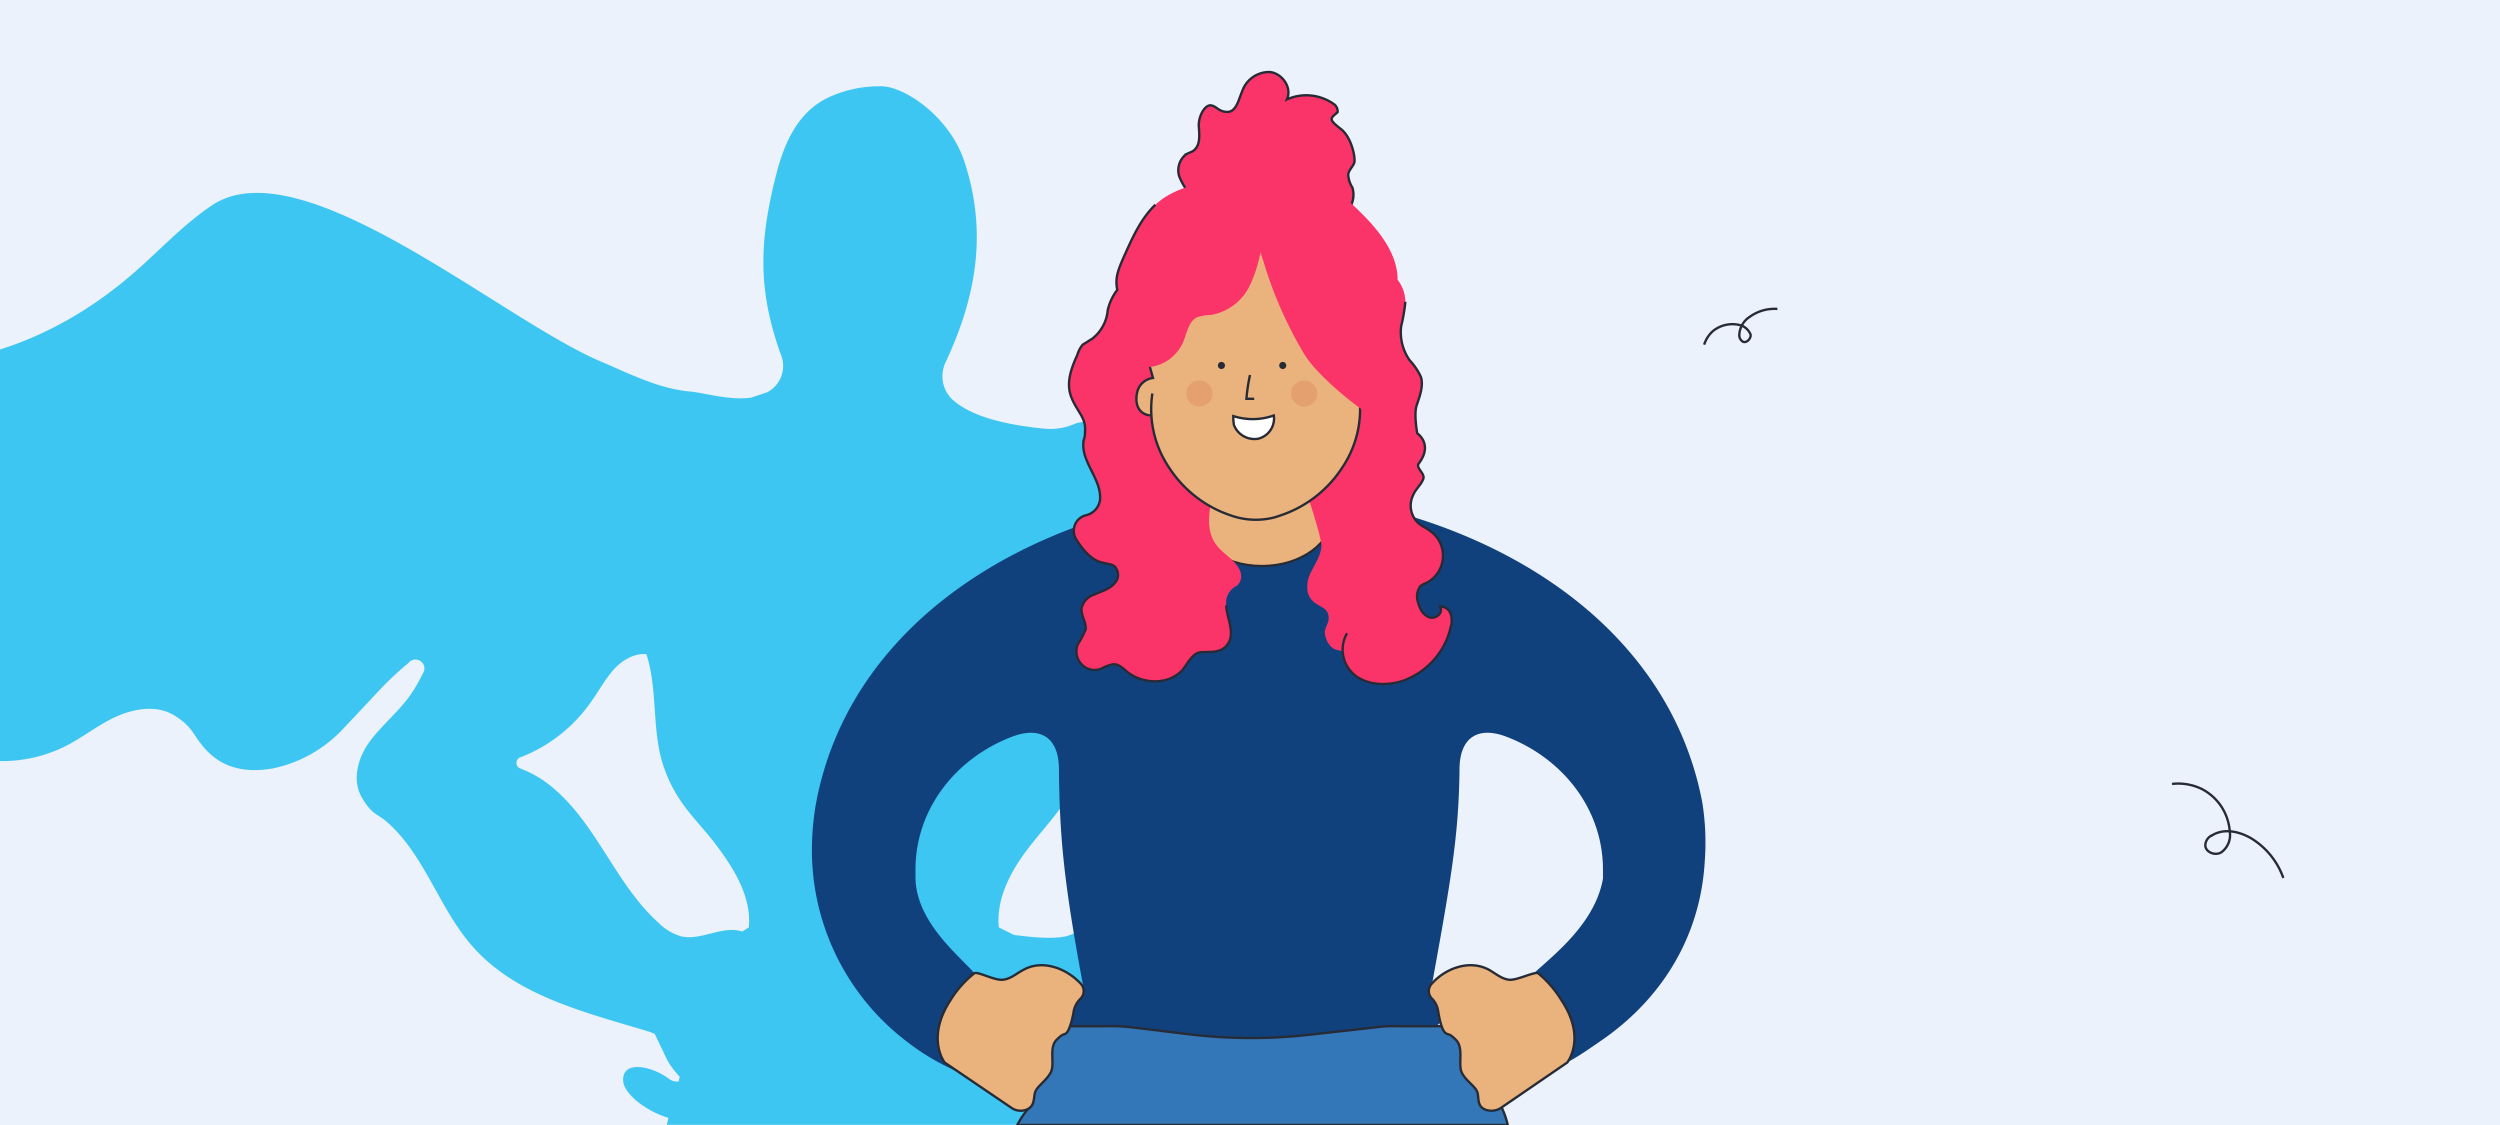<svg id="Capa_2" data-name="Capa 2" xmlns="http://www.w3.org/2000/svg" xmlns:xlink="http://www.w3.org/1999/xlink" viewBox="0 0 420 189"><defs><style>.cls-1,.cls-9{fill:none;}.cls-2{fill:#ebf2fb;}.cls-3{clip-path:url(#clip-path);}.cls-4{fill:#3dc6f2;}.cls-5,.cls-8{fill:#fa3369;}.cls-10,.cls-11,.cls-13,.cls-5,.cls-7,.cls-9{stroke:#272b36;stroke-miterlimit:10;stroke-width:0.4px;}.cls-6{fill:#11417d;}.cls-7{fill:#eab37d;}.cls-10{fill:#fff;}.cls-11{fill:#272b36;}.cls-12{fill:#e5a070;}.cls-13{fill:#3377b8;}</style><clipPath id="clip-path"><rect class="cls-1" y="7.2" width="385.6" height="181.77"/></clipPath></defs><rect class="cls-2" width="420" height="189"/><g class="cls-3"><path class="cls-1" d="M125.8,155.8l-1.1.7c-3.3-1.1-6.9,1.6-10.3.8a8.9,8.9,0,0,1-3.8-2.3c-7-6.3-10.2-16.1-17.3-22.3a18.7,18.7,0,0,0-5.9-3.6,1,1,0,0,1,.1-1.9,25.7,25.7,0,0,0,11.8-9.3c1.3-1.8,2.3-3.7,3.7-5.3s3.5-2.9,5.6-2.7c2,6.2.8,13.1,3,19.2s5.5,8.6,8.6,12.7S126.3,150.7,125.8,155.8Z"/><path class="cls-1" d="M206.1,129.1a21.3,21.3,0,0,0-5.9,3.6c-7,6.2-10.2,16-17.3,22.3a8.3,8.3,0,0,1-3.8,2.3c-3.2.7-8.7-.3-8.7-.2l-2.6-1.3c-.5-5.1,2.3-10,5.5-14s6.9-7.9,8.6-12.7,1-13,3-19.2a6.9,6.9,0,0,1,5.6,2.7,38.7,38.7,0,0,1,3.7,5.3,25.4,25.4,0,0,0,11.9,9.3A1,1,0,0,1,206.1,129.1Z"/><path class="cls-4" d="M231.4,124.6c-1.9-2.7-4.6-4.8-6.6-7.5-4.9-6.8-5.1-16.7-11.7-22-2.8-2.3-6.5-3.3-9.5-5.4s-6.5-8-9.6-12.1-8.2-7.8-13.2-6.5a10.3,10.3,0,0,1-5.5.9c-8-.8-12.5-2.5-15.1-4.7a5.4,5.4,0,0,1-1.4-6.3c5.3-11.3,7.1-22.1,3.2-33.9-2.5-7.6-10.3-12.8-14.2-12.6a20.1,20.1,0,0,0-8,1.6c-5.1,2.1-7.6,6.8-9.1,12.1-3.1,11.6-3.6,20.1.5,31.4a5,5,0,0,1-2.3,6.3h0l-2.7.9c-3.5.5-7.5-.7-10-1-5.3-.4-10.2-2.9-15.1-5-16.8-7-50.4-36.4-65.5-26.3-4.9,3.3-8.9,7.7-13.3,11.5-29.1,25.1-62.2,14.7-78,3.2a3.4,3.4,0,0,0-5.4,2.7c-.2,13.7,2.2,39.9,38.2,52.8a23.8,23.8,0,0,0,11,19.8,23.9,23.9,0,0,0,22.6,1c3.1-1.5,5.7-3.7,8.8-5.1s6.9-2,9.8-.2,3.1,3.1,4.5,4.8c3.1,4.1,7.4,4.9,12,4.1a22.4,22.4,0,0,0,11.7-6.5l6.2-6.6a52.5,52.5,0,0,1,4.9-4.6,1.5,1.5,0,0,1,2.4,1.8,25,25,0,0,1-2.3,3.9c-2,2.7-4.6,4.8-6.6,7.5s-3,6.5-1.3,9.4,2.6,2.7,4.1,4c6.4,5.5,8.8,14.5,14.4,20.9,7.4,8.5,19.2,11.2,30,14.5l.7.3,2.1,4.4a14.6,14.6,0,0,0,2.1,2.8c-.1.3-.1.5-.2.8a2.4,2.4,0,0,1-1.8-.6c-3-2.1-7.8-3-7.5.6.2,2,3.6,4.9,7.6,6.1a139,139,0,0,0-3.6,31.9c0,41.5,17.1,75.1,38.2,75.1s38-33.6,38-75.1a134.6,134.6,0,0,0-3.6-32c4-1.2,7.3-4,7.5-6,.3-3.6-4.5-2.7-7.5-.6a2.9,2.9,0,0,1-1.6.6l-.3-.9a10.5,10.5,0,0,0,2-2.7l2.3-3.5c.7.2-.1-.9.6-1.2,10.8-3.3,22.6-6,30-14.5,5.6-6.4,7.9-15.4,14.4-20.9,1.4-1.3,3.1-2.4,4.1-4S233.3,127.3,231.4,124.6ZM125.8,155.8l-1.1.7c-3.3-1.1-6.9,1.6-10.3.8a8.9,8.9,0,0,1-3.8-2.3c-7-6.3-10.2-16.1-17.3-22.3a18.7,18.7,0,0,0-5.9-3.6,1,1,0,0,1,.1-1.9,25.7,25.7,0,0,0,11.8-9.3c1.3-1.8,2.3-3.7,3.7-5.3s3.5-2.9,5.6-2.7c2,6.2.8,13.1,3,19.2s5.5,8.6,8.6,12.7S126.3,150.7,125.8,155.8Zm80.3-26.7a21.3,21.3,0,0,0-5.9,3.6c-7,6.2-10.2,16-17.3,22.3a8.3,8.3,0,0,1-3.8,2.3c-3.2.7-8.7-.3-8.7-.2l-2.6-1.3c-.5-5.1,2.3-10,5.5-14s6.9-7.9,8.6-12.7,1-13,3-19.2a6.9,6.9,0,0,1,5.6,2.7,38.7,38.7,0,0,1,3.7,5.3,25.4,25.4,0,0,0,11.9,9.3A1,1,0,0,1,206.1,129.1Z"/></g><path class="cls-5" d="M223.5,36.9a4.2,4.2,0,0,0,3.7-5.4,4.4,4.4,0,0,1-.7-2.2c.1-.7.7-1.2,1-1.9s-.4-4.3-2.2-5.7-1.9-1.7-1.1-2.4.4-.3.5-.5-.1-1-.6-1.3a8,8,0,0,0-7.9-.8c.9-1.9-.7-4.3-2.8-4.6a4.8,4.8,0,0,0-4.7,3.2c-.6,1.4-1,3.5-2.5,3.5s-1.8-1-2.8-1.1-2.1,1.9-2,3.5.3,3.3-1,4.2l-1.1.5a3.4,3.4,0,0,0-1.2,3.7,10.1,10.1,0,0,0,2.3,3.5l6.4,6.2Z"/><path class="cls-6" d="M240.5,165.8c3.2-17.7,4.6-25.3,4.7-36.8.1-5,3-7,7.7-5.3,9.6,3.6,16.4,12.2,16.4,22.4v1.5c-1.6,9.2-11.7,15.1-12.9,17.4l5.5,13.9c1.4-.4,1.7-.3,7.7-4.5,10-7.1,16.1-17.5,16.8-29.7a42.9,42.9,0,0,0-.4-9.8c-5.9-31.4-37.7-50.4-74.5-52.7h0c-36.7,2.3-68.5,21.3-74.4,52.7a46.1,46.1,0,0,0-.7,7.8A40.4,40.4,0,0,0,151.1,174c6.7,5.5,10.6,5.9,11.4,7.1l1.2-17.6c-2.5-2.9-9.7-8.5-9.9-15.9v-1.5c0-10.2,6.8-18.8,16.4-22.4,4.7-1.7,7.6.3,7.7,5.3.1,11.5.8,19.1,4.1,36.8l-10.4,6.6,15,2.6,47.5,3.4,9.8-8.2Z"/><ellipse class="cls-7" cx="212" cy="86.4" rx="11.9" ry="8.7"/><path class="cls-8" d="M226.3,106.4a5.5,5.5,0,0,0,1.4,7.1c2.1,1.6,5.1,1.7,7.6,1a12.5,12.5,0,0,0,8.4-9.1,3.6,3.6,0,0,0,0-2.3,1.8,1.8,0,0,0-1.8-1.2c.7,1-.7,2.2-1.8,1.8s-1.6-1.5-1.9-2.6a3,3,0,0,1,.4-2.6,3.9,3.9,0,0,1,1.1-.6,5.1,5.1,0,0,0,2.7-4.1,5,5,0,0,0-2-4.5c-.6-.5-1.4-.8-2.1-1.4a4,4,0,0,1-.9-4.7c.4-1,1.3-1.7,1.7-2.7s-1.4-1.9-.7-2.7c2.4-3.2-.3-5-.3-5s-.6-3.2-.1-4.7,1.2-3.3.7-4.8a10.7,10.7,0,0,0-1.9-2.8,8.2,8.2,0,0,1-1.4-5.7,29.3,29.3,0,0,0,.7-4.1,6.2,6.2,0,0,0-1.3-3.7c0-4.2-2.9-8-5.9-11s-4.6-4.2-7.5-5a10.8,10.8,0,0,0-11.6,3.9c-.3-.6-3.3-5.3-7.9-4.2-2.8.7-5.7,1.7-7.8,3.7s-3.7,5.2-5,8.1-1.8,4.1-1.4,6.2a8.9,8.9,0,0,0-1.6,3.4,6.8,6.8,0,0,1-2.6,4.8l-1.6,1a4.6,4.6,0,0,0-.9,1.7c-1,2.2-1.9,4.6-1.1,6.9s2.4,3.5,2.4,5.5-.3,1.6-.3,2.5c-.2,3.3,3.1,6.1,2.8,9.5a3.1,3.1,0,0,1-2.5,2.6,2.7,2.7,0,0,0-1.5,4c1.1,1.8,2.6,3.5,4.3,3.9s2.2.3,2.6,1.4a1.9,1.9,0,0,1-.3,1.9c-.9,1.2-2.3,1.5-3.6,2.1a3.1,3.1,0,0,0-2.1,2.3c-.1,1.2.8,2.4.7,3.5a14.9,14.9,0,0,1-1.3,2.5,3.1,3.1,0,0,0,.6,3.4,3,3,0,0,0,3.4.7,6.2,6.2,0,0,1,1.9-.7c.9-.1,1.7.7,2.4,1.3,2.7,2.1,7,2.2,9.3-.4.8-1,1.4-2.3,2.5-2.8s4.1.6,5.3-1.9c.1-.1.1-.3.2-.5.4-1.9-.6-3.7-.7-5.6a3.2,3.2,0,0,1,1.8-3.3s1.8-1.4-.3-3.8-5.8-3.1-3.8-11.3,15.4-1.8,15.4-1.8,3,8.8,2.9,10.3-1.1,3-1.8,4.4-.9,3.3.1,4.5,2.4,1.2,2.8,2.4-.3,1.9-.5,2.8.6,3.1,2.1,3.3l.8.2"/><path class="cls-7" d="M193.2,69.8c-2.8-.4-2.4-3.4-2-4.4a3.1,3.1,0,0,1,2.5-1.9l-1.4-5,2.4-11.7,5.9-6.1,8.8,1.4,10.1-6.9,5.9,7.9L230.5,55V65.7l-2.2.4a17.6,17.6,0,0,1-2.9,12.6,19.8,19.8,0,0,1-10.3,7.9l-.9.3a12.5,12.5,0,0,1-7.4-.3h0a19.8,19.8,0,0,1-10.3-7.9,17.6,17.6,0,0,1-2.9-12.6"/><path class="cls-9" d="M210,63a29.8,29.8,0,0,0-.6,4h1.3"/><path class="cls-10" d="M214,69.8a3.5,3.5,0,0,1-2.6,3.9,3.7,3.7,0,0,1-4.1-2.3,7.6,7.6,0,0,1-.1-1.5A10.6,10.6,0,0,0,214,69.8Z"/><circle class="cls-11" cx="205.2" cy="61.4" r="0.4"/><circle class="cls-12" cx="201.5" cy="66.1" r="2.2"/><circle class="cls-12" cx="219.1" cy="66.1" r="2.2"/><circle class="cls-11" cx="215.5" cy="61.4" r="0.4"/><path class="cls-9" d="M194.1,34.4c-2.3,2.2-3.7,5.2-5,8.1s-1.8,4.1-1.4,6.2a8.9,8.9,0,0,0-1.6,3.4,6.8,6.8,0,0,1-2.6,4.8l-1.6,1a4.6,4.6,0,0,0-.9,1.7c-1,2.2-1.9,4.6-1.1,6.9s2.4,3.5,2.4,5.5-.3,1.6-.3,2.5c-.2,3.3,3.1,6.1,2.8,9.5a3.1,3.1,0,0,1-2.5,2.6,2.7,2.7,0,0,0-1.5,4c1.1,1.8,2.6,3.5,4.3,3.9s2.2.3,2.6,1.4a1.9,1.9,0,0,1-.3,1.9c-.9,1.2-2.3,1.5-3.6,2.1a3.1,3.1,0,0,0-2.1,2.3c-.1,1.2.8,2.4.7,3.5a14.9,14.9,0,0,1-1.3,2.5,3.1,3.1,0,0,0,.6,3.4,3,3,0,0,0,3.4.7,6.2,6.2,0,0,1,1.9-.7c.9-.1,1.7.7,2.4,1.3,2.7,2.1,7,2.2,9.3-.4.8-1,1.4-2.3,2.5-2.8s4.1.6,5.3-1.9c.1-.1.1-.3.2-.5.4-1.9-.6-3.7-.7-5.6"/><path class="cls-9" d="M242,109.4a11.8,11.8,0,0,0,1.7-4,3.6,3.6,0,0,0,0-2.3,1.8,1.8,0,0,0-1.8-1.2c.7,1-.7,2.2-1.8,1.8s-1.6-1.5-1.9-2.6a3,3,0,0,1,.4-2.6,3.9,3.9,0,0,1,1.1-.6,5.1,5.1,0,0,0,2.7-4.1,5,5,0,0,0-2-4.5c-.6-.5-1.4-.8-2.1-1.4a4,4,0,0,1-.9-4.7c.4-1,1.3-1.7,1.7-2.7s-1.4-1.9-.7-2.7c2.4-3.2-.3-5-.3-5s-.6-3.2-.1-4.7,1.2-3.3.7-4.8a10.7,10.7,0,0,0-1.9-2.8,8.2,8.2,0,0,1-1.4-5.7,29.3,29.3,0,0,0,.7-4.1"/><path class="cls-9" d="M226.3,106.4a5.5,5.5,0,0,0,1.4,7.1c2.1,1.6,5.1,1.7,7.6,1a12.5,12.5,0,0,0,6.7-5.1"/><path class="cls-8" d="M231.3,70.3c0,.5-8.7-5.6-12-10.5a68,68,0,0,1-7.1-16.1c-.7-1.9-1.3-4-.6-6l5.3-4.9,10.2,3.8L233.8,61Z"/><path class="cls-8" d="M212,40.6a22.1,22.1,0,0,1-2.2,7.7,8.9,8.9,0,0,1-6.3,4.6,9.3,9.3,0,0,0-2.4.4c-1.4.7-1.7,2.6-2.3,4.1a7.1,7.1,0,0,1-8.3,4.1l.4-20.9,10.4-7.8Z"/><path class="cls-9" d="M298.6,51.9a7.1,7.1,0,0,0-4.6,1.3,3.8,3.8,0,0,0-1.8,3.2,1.3,1.3,0,0,0,.6,1c.6.3,1.4-.5,1.3-1.2a2.8,2.8,0,0,0-1.5-1.5,5.2,5.2,0,0,0-4.8.9,5.1,5.1,0,0,0-1.5,2.3"/><path class="cls-9" d="M383.6,147.5a12.8,12.8,0,0,0-5.3-6.6c-2-1.2-4.6-1.8-6.6-.6a1.9,1.9,0,0,0-1.2,1.6c-.1,1.3,1.8,2,2.8,1.2a3.6,3.6,0,0,0,1.3-3.4,8.7,8.7,0,0,0-4.8-7.2,9.1,9.1,0,0,0-4.9-.8"/><path class="cls-13" d="M170.9,189h82.4a13.9,13.9,0,0,0-1-2.9l.5-3.2,5.8-10.5h-24a21.7,21.7,0,0,0-3.6.2l-10.7,1.2a86.8,86.8,0,0,1-21-.1l-9.1-1.1a28.2,28.2,0,0,0-4.1-.2h-9.9L165.9,179l6.8,7.3A15.9,15.9,0,0,0,170.9,189Z"/><path class="cls-7" d="M172,162.9c-1.2.6-2.2,1.6-3.6,1.7s-4.1-1.4-4.7-1.1a17.4,17.4,0,0,0-4,4.5c-4.2,6.4-1,10.5-1,10.5l11.2,7.6a2.7,2.7,0,0,0,2.6.3c1.4-.6,1.1-1.9,1.4-2.9s2.1-2.1,2.7-3.5-.4-4,.9-5.3,1.2-.7,1.7-1.2,1-2.4,1.2-3.7a4,4,0,0,1,1.1-2,1.8,1.8,0,0,0,.1-2.5C179.1,162.6,175.1,161.2,172,162.9Z"/><path class="cls-7" d="M250.1,162.9c1.1.6,2.2,1.6,3.5,1.7s4.2-1.4,4.8-1.1a17.9,17.9,0,0,1,3.9,4.5c4.3,6.4,1,10.5,1,10.5l-11.1,7.6a2.9,2.9,0,0,1-2.7.3c-1.4-.6-1-1.9-1.3-2.9s-2.2-2.1-2.7-3.5.4-4-.9-5.3-1.2-.7-1.8-1.2-1-2.4-1.2-3.7a3.8,3.8,0,0,0-1-2,1.8,1.8,0,0,1-.1-2.5C242.9,162.6,246.9,161.2,250.1,162.9Z"/></svg>